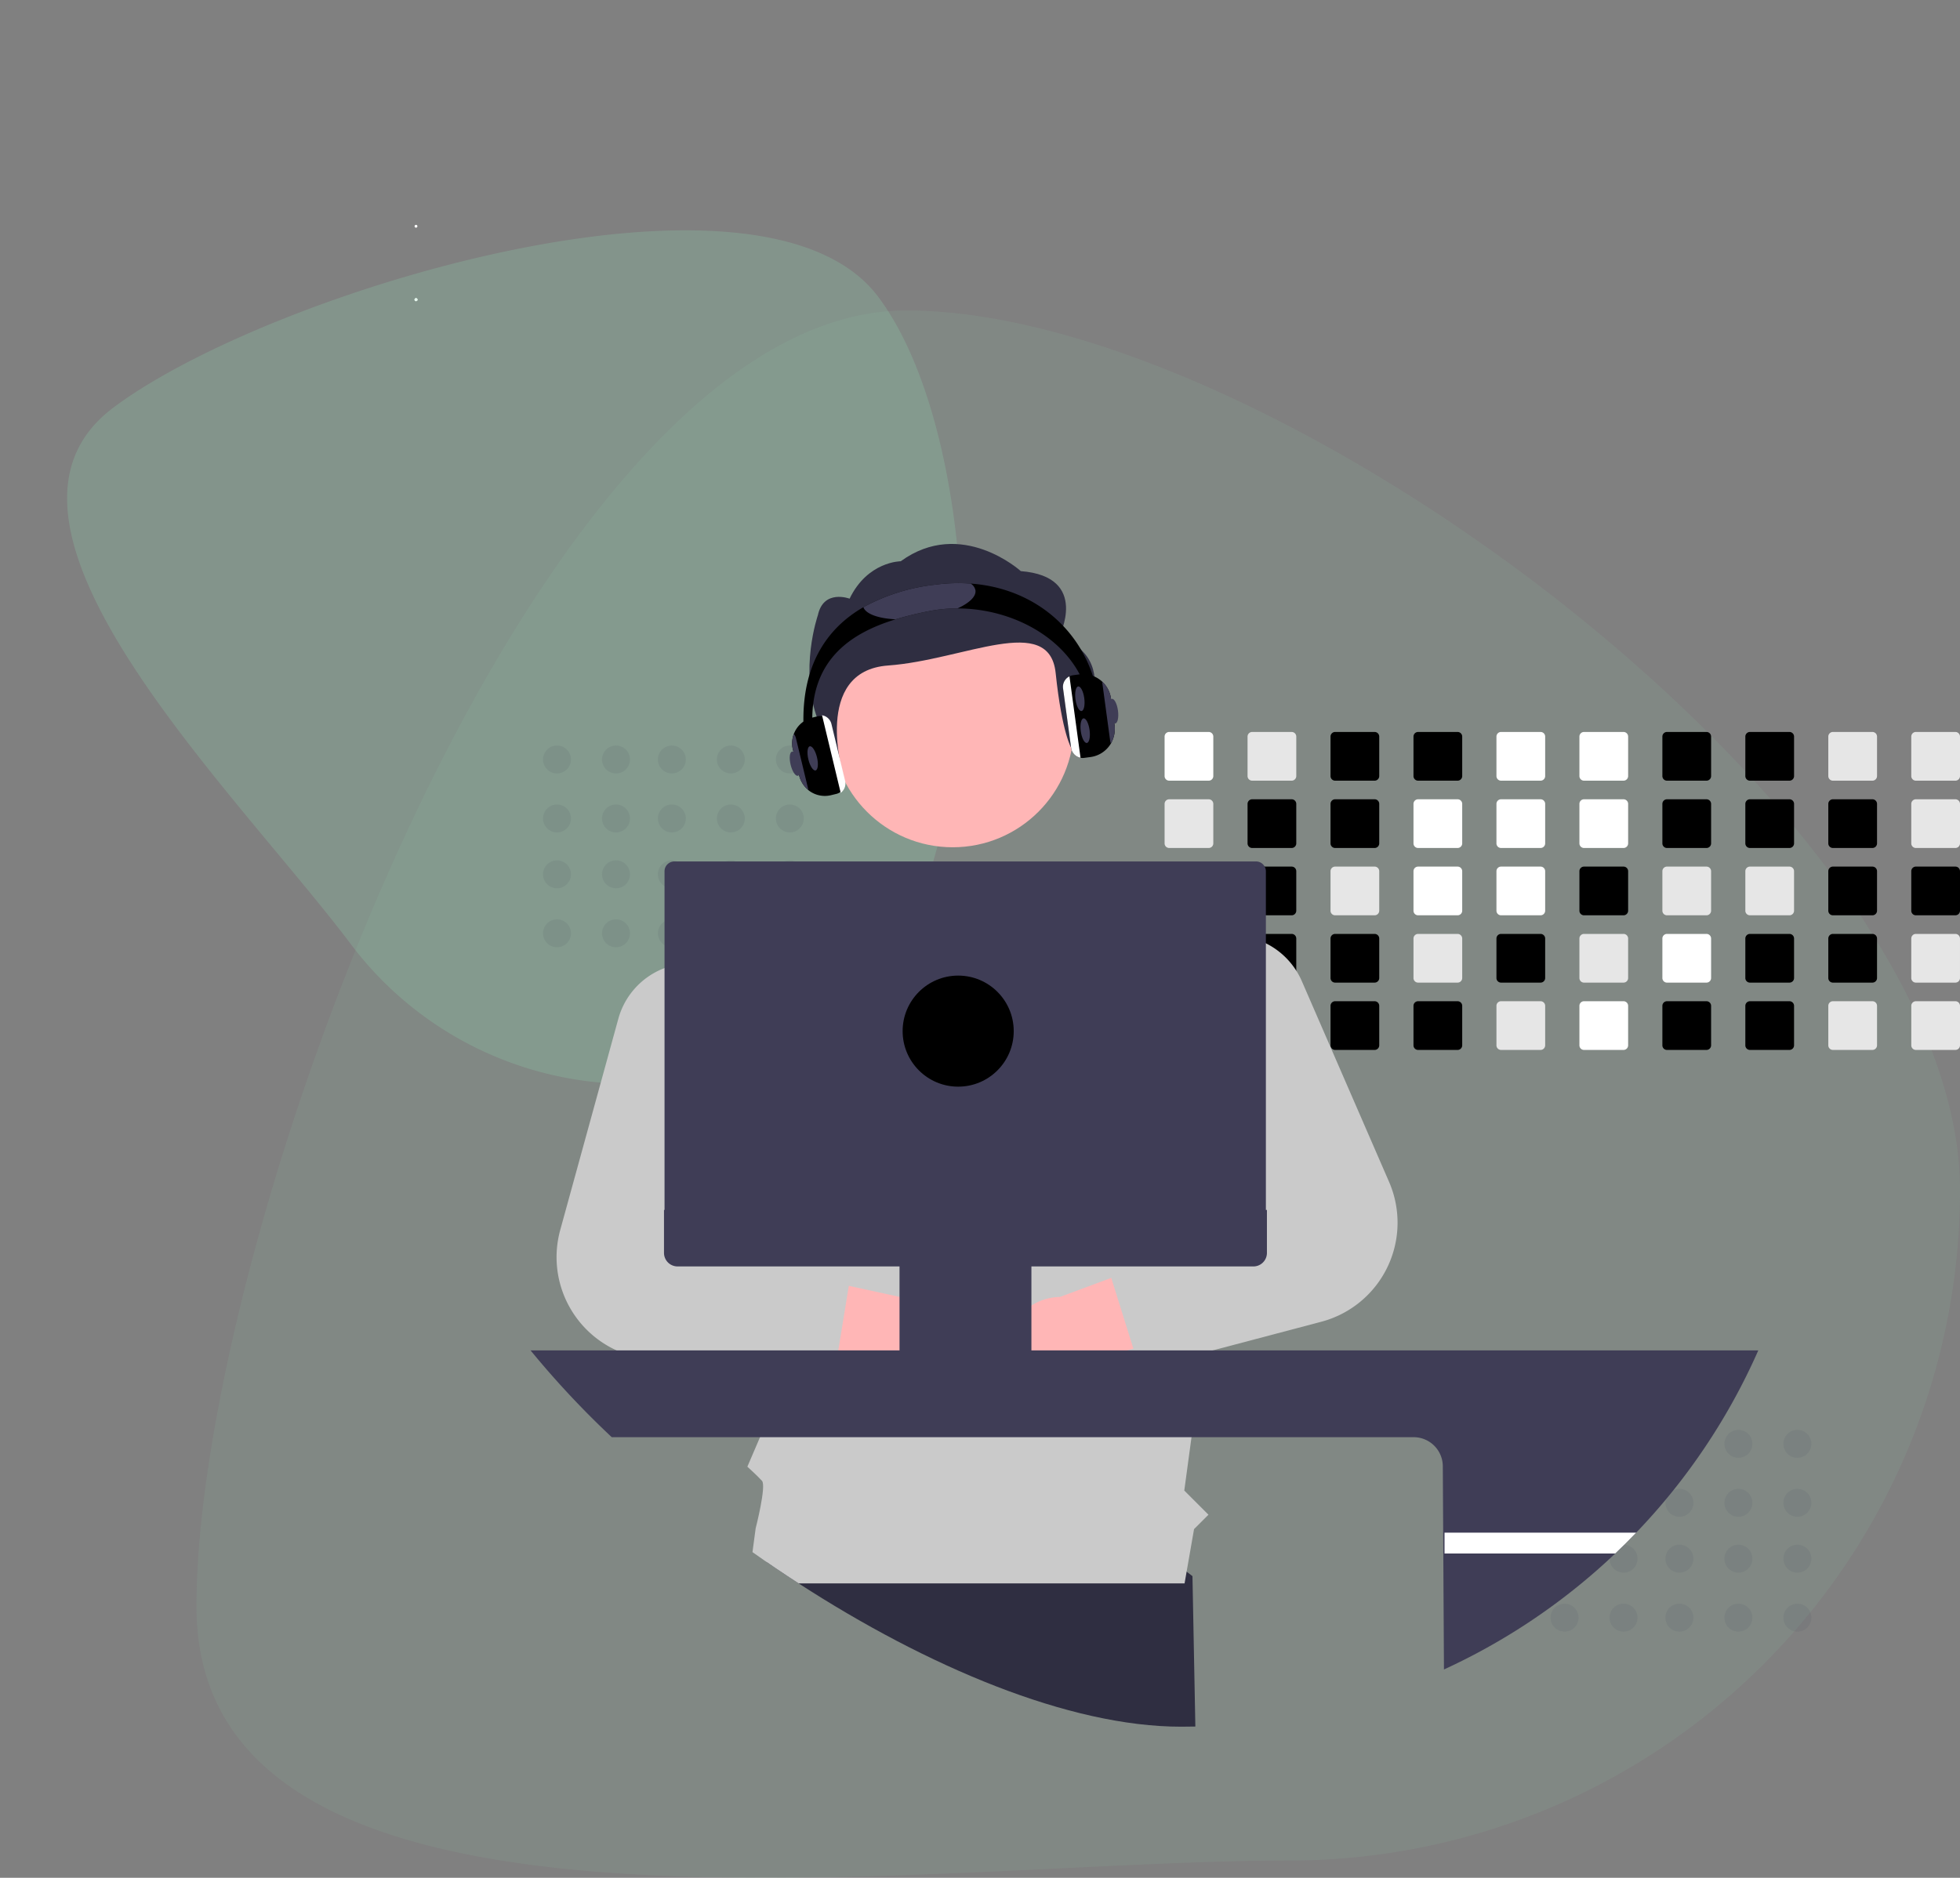 <svg xmlns="http://www.w3.org/2000/svg" width="474.678" height="454.882" viewBox="0 0 474.678 454.882">
  <rect x="0" y="0" width="474.678" height="454.882" fill="#808080" stroke="none"/>
  <g id="Training_Management" data-name="Training Management" transform="translate(-821.322 -140.235)">
    <circle id="Ellipse_172" data-name="Ellipse 172" cx="0.343" cy="0.343" r="0.343" transform="translate(921.724 194.703)" fill="#fff"/>
    <g id="Group_12031" data-name="Group 12031" transform="translate(-8 17.787)">
      <circle id="Ellipse_634" data-name="Ellipse 634" cx="0.343" cy="0.343" r="0.343" transform="translate(929.724 194.704)" fill="#fff"/>
      <circle id="Ellipse_635" data-name="Ellipse 635" cx="0.343" cy="0.343" r="0.343" transform="translate(929.724 194.704)" fill="#fff"/>
      <circle id="Ellipse_636" data-name="Ellipse 636" cx="0.343" cy="0.343" r="0.343" transform="translate(929.725 194.704)" fill="#fff"/>
      <path id="Oval" d="M264.7,375.486A162.393,162.393,0,0,0,427.1,213.093C427.1,123.406,261.653,0,171.966,0S0,224.261,0,313.948,175.017,375.486,264.7,375.486Z" transform="translate(876.903 197.658)" fill="#8fd6b0" opacity="0.1"/>
      <circle id="Ellipse_637" data-name="Ellipse 637" cx="0.343" cy="0.343" r="0.343" transform="translate(929.725 194.704)" fill="#fff"/>
      <g id="Group_2" data-name="Group 2" transform="translate(1204.848 468.826)">
        <circle id="Oval-2" data-name="Oval" cx="3.383" cy="3.383" r="3.383" fill="#41485a" opacity="0.111"/>
        <circle id="Oval-3" data-name="Oval" cx="3.383" cy="3.383" r="3.383" transform="translate(14.285)" fill="#41485a" opacity="0.111"/>
        <circle id="Oval-4" data-name="Oval" cx="3.383" cy="3.383" r="3.383" transform="translate(27.817)" fill="#41485a" opacity="0.111"/>
        <circle id="Oval-5" data-name="Oval" cx="3.383" cy="3.383" r="3.383" transform="translate(42.102)" fill="#41485a" opacity="0.111"/>
        <circle id="Oval-6" data-name="Oval" cx="3.383" cy="3.383" r="3.383" transform="translate(0 14.285)" fill="#41485a" opacity="0.111"/>
        <circle id="Oval-7" data-name="Oval" cx="3.383" cy="3.383" r="3.383" transform="translate(14.285 14.285)" fill="#41485a" opacity="0.111"/>
        <circle id="Oval-8" data-name="Oval" cx="3.383" cy="3.383" r="3.383" transform="translate(27.817 14.285)" fill="#41485a" opacity="0.111"/>
        <circle id="Oval-9" data-name="Oval" cx="3.383" cy="3.383" r="3.383" transform="translate(42.102 14.285)" fill="#41485a" opacity="0.111"/>
        <circle id="Oval-10" data-name="Oval" cx="3.383" cy="3.383" r="3.383" transform="translate(0 27.817)" fill="#41485a" opacity="0.111"/>
        <circle id="Oval-11" data-name="Oval" cx="3.383" cy="3.383" r="3.383" transform="translate(14.285 27.817)" fill="#41485a" opacity="0.111"/>
        <circle id="Oval-12" data-name="Oval" cx="3.383" cy="3.383" r="3.383" transform="translate(27.817 27.817)" fill="#41485a" opacity="0.111"/>
        <circle id="Oval-13" data-name="Oval" cx="3.383" cy="3.383" r="3.383" transform="translate(42.102 27.817)" fill="#41485a" opacity="0.111"/>
        <circle id="Oval-14" data-name="Oval" cx="3.383" cy="3.383" r="3.383" transform="translate(0 42.102)" fill="#41485a" opacity="0.111"/>
        <circle id="Oval-15" data-name="Oval" cx="3.383" cy="3.383" r="3.383" transform="translate(14.285 42.102)" fill="#41485a" opacity="0.111"/>
        <circle id="Oval-16" data-name="Oval" cx="3.383" cy="3.383" r="3.383" transform="translate(27.817 42.102)" fill="#41485a" opacity="0.111"/>
        <circle id="Oval-17" data-name="Oval" cx="3.383" cy="3.383" r="3.383" transform="translate(42.102 42.102)" fill="#41485a" opacity="0.111"/>
        <circle id="Oval-18" data-name="Oval" cx="3.383" cy="3.383" r="3.383" transform="translate(56.386)" fill="#41485a" opacity="0.111"/>
        <circle id="Oval-19" data-name="Oval" cx="3.383" cy="3.383" r="3.383" transform="translate(56.386 14.285)" fill="#41485a" opacity="0.111"/>
        <circle id="Oval-20" data-name="Oval" cx="3.383" cy="3.383" r="3.383" transform="translate(56.386 27.817)" fill="#41485a" opacity="0.111"/>
        <circle id="Oval-21" data-name="Oval" cx="3.383" cy="3.383" r="3.383" transform="translate(56.386 42.102)" fill="#41485a" opacity="0.111"/>
      </g>
      <path id="Oval_Copy" data-name="Oval Copy" d="M138.39,196.291a84.9,84.9,0,0,0,84.9-84.893C223.29,64.513,136.795,0,89.905,0S0,117.236,0,164.122,91.5,196.291,138.39,196.291Z" transform="matrix(0.602, 0.799, -0.799, 0.602, 987.835, 122.448)" fill="#8fd6b0" opacity="0.241"/>
      <g id="Group_2_Copy" data-name="Group 2 Copy" transform="translate(960.835 303.047)">
        <circle id="Oval-22" data-name="Oval" cx="3.383" cy="3.383" r="3.383" fill="#41485a" opacity="0.111"/>
        <circle id="Oval-23" data-name="Oval" cx="3.383" cy="3.383" r="3.383" transform="translate(14.285)" fill="#41485a" opacity="0.111"/>
        <circle id="Oval-24" data-name="Oval" cx="3.383" cy="3.383" r="3.383" transform="translate(27.817)" fill="#41485a" opacity="0.111"/>
        <circle id="Oval-25" data-name="Oval" cx="3.383" cy="3.383" r="3.383" transform="translate(42.102)" fill="#41485a" opacity="0.111"/>
        <circle id="Oval-26" data-name="Oval" cx="3.383" cy="3.383" r="3.383" transform="translate(0 14.285)" fill="#41485a" opacity="0.111"/>
        <circle id="Oval-27" data-name="Oval" cx="3.383" cy="3.383" r="3.383" transform="translate(14.285 14.285)" fill="#41485a" opacity="0.111"/>
        <circle id="Oval-28" data-name="Oval" cx="3.383" cy="3.383" r="3.383" transform="translate(27.817 14.285)" fill="#41485a" opacity="0.111"/>
        <circle id="Oval-29" data-name="Oval" cx="3.383" cy="3.383" r="3.383" transform="translate(42.102 14.285)" fill="#41485a" opacity="0.111"/>
        <circle id="Oval-30" data-name="Oval" cx="3.383" cy="3.383" r="3.383" transform="translate(0 27.817)" fill="#41485a" opacity="0.111"/>
        <circle id="Oval-31" data-name="Oval" cx="3.383" cy="3.383" r="3.383" transform="translate(14.285 27.817)" fill="#41485a" opacity="0.111"/>
        <circle id="Oval-32" data-name="Oval" cx="3.383" cy="3.383" r="3.383" transform="translate(27.817 27.817)" fill="#41485a" opacity="0.111"/>
        <circle id="Oval-33" data-name="Oval" cx="3.383" cy="3.383" r="3.383" transform="translate(42.102 27.817)" fill="#41485a" opacity="0.111"/>
        <circle id="Oval-34" data-name="Oval" cx="3.383" cy="3.383" r="3.383" transform="translate(0 42.102)" fill="#41485a" opacity="0.111"/>
        <circle id="Oval-35" data-name="Oval" cx="3.383" cy="3.383" r="3.383" transform="translate(14.285 42.102)" fill="#41485a" opacity="0.111"/>
        <circle id="Oval-36" data-name="Oval" cx="3.383" cy="3.383" r="3.383" transform="translate(27.817 42.102)" fill="#41485a" opacity="0.111"/>
        <circle id="Oval-37" data-name="Oval" cx="3.383" cy="3.383" r="3.383" transform="translate(42.102 42.102)" fill="#41485a" opacity="0.111"/>
        <circle id="Oval-38" data-name="Oval" cx="3.383" cy="3.383" r="3.383" transform="translate(56.386)" fill="#41485a" opacity="0.111"/>
        <circle id="Oval-39" data-name="Oval" cx="3.383" cy="3.383" r="3.383" transform="translate(56.386 14.285)" fill="#41485a" opacity="0.111"/>
        <circle id="Oval-40" data-name="Oval" cx="3.383" cy="3.383" r="3.383" transform="translate(56.386 27.817)" fill="#41485a" opacity="0.111"/>
        <circle id="Oval-41" data-name="Oval" cx="3.383" cy="3.383" r="3.383" transform="translate(56.386 42.102)" fill="#41485a" opacity="0.111"/>
      </g>
    </g>
    <g id="Banner_Training_Management" data-name="Banner Training Management" transform="translate(931.03 241.014)">
      <path id="Path_14223" data-name="Path 14223" d="M456.638,737.78q-1.708.039-3.429.039c-27.256,0-61.537-14.558-92.647-34.711q-3.861-2.5-7.653-5.118l2.217-13.493,67.123-8.912,33.688,25.76Z" transform="translate(-276.852 -420.319)" fill="#2f2e41"/>
      <path id="Path_14224" data-name="Path 14224" d="M587.651,259.635h-9.565a1.118,1.118,0,0,0-1.117,1.117v9.569a1.114,1.114,0,0,0,1.117,1.113h9.565a1.117,1.117,0,0,0,1.117-1.113v-9.569A1.12,1.12,0,0,0,587.651,259.635Z" transform="translate(-404.634 -183.102)" fill="#fff"/>
      <path id="Path_14225" data-name="Path 14225" d="M587.651,297.585h-9.565a1.118,1.118,0,0,0-1.117,1.117v9.569a1.114,1.114,0,0,0,1.117,1.113h9.565a1.117,1.117,0,0,0,1.117-1.113V298.7A1.121,1.121,0,0,0,587.651,297.585Z" transform="translate(-404.634 -204.745)" fill="#e6e6e6"/>
      <path id="Path_14226" data-name="Path 14226" d="M587.651,335.535h-9.565a1.118,1.118,0,0,0-1.117,1.117v9.565a1.115,1.115,0,0,0,1.117,1.117h9.565a1.118,1.118,0,0,0,1.117-1.117v-9.565A1.121,1.121,0,0,0,587.651,335.535Z" transform="translate(-404.634 -226.388)" fill="#e6e6e6"/>
      <path id="Path_14227" data-name="Path 14227" d="M588.751,374.4a1.125,1.125,0,0,0-1.1-.92h-9.565a1.118,1.118,0,0,0-1.117,1.117v9.565a1.115,1.115,0,0,0,1.117,1.117h9.565a1.118,1.118,0,0,0,1.117-1.117V374.6a.989.989,0,0,0-.017-.2Z" transform="translate(-404.634 -248.031)" fill="#e6e6e6"/>
      <path id="Path_14228" data-name="Path 14228" d="M588.085,411.521a1.132,1.132,0,0,0-.434-.086h-9.565a1.115,1.115,0,0,0-1.117,1.117v9.565a1.112,1.112,0,0,0,1.117,1.117h9.565a1.118,1.118,0,0,0,1.117-1.117v-9.565a1.124,1.124,0,0,0-.683-1.031Z" transform="translate(-404.634 -269.674)" fill="#e6e6e6"/>
      <path id="Path_14229" data-name="Path 14229" d="M634.411,259.635h-9.565a1.118,1.118,0,0,0-1.117,1.117v9.569a1.114,1.114,0,0,0,1.117,1.113h9.565a1.117,1.117,0,0,0,1.117-1.113v-9.569A1.12,1.12,0,0,0,634.411,259.635Z" transform="translate(-431.301 -183.102)" fill="#e6e6e6"/>
      <path id="Path_14230" data-name="Path 14230" d="M634.411,297.585h-9.565a1.118,1.118,0,0,0-1.117,1.117v9.569a1.114,1.114,0,0,0,1.117,1.113h9.565a1.117,1.117,0,0,0,1.117-1.113V298.7A1.12,1.12,0,0,0,634.411,297.585Z" transform="translate(-431.301 -204.745)"/>
      <path id="Path_14231" data-name="Path 14231" d="M634.411,335.535h-9.565a1.118,1.118,0,0,0-1.117,1.117v9.565a1.115,1.115,0,0,0,1.117,1.117h9.565a1.118,1.118,0,0,0,1.117-1.117v-9.565A1.121,1.121,0,0,0,634.411,335.535Z" transform="translate(-431.301 -226.388)"/>
      <path id="Path_14232" data-name="Path 14232" d="M634.411,373.485h-9.565a1.114,1.114,0,0,0-1.057.765,1.064,1.064,0,0,0-.06.352v9.565a1.115,1.115,0,0,0,1.117,1.117h9.565a1.118,1.118,0,0,0,1.117-1.117V374.6a1.121,1.121,0,0,0-1.117-1.117Z" transform="translate(-431.301 -248.031)"/>
      <path id="Path_14233" data-name="Path 14233" d="M634.411,411.435h-9.565a1.115,1.115,0,0,0-1.117,1.117v9.565a1.115,1.115,0,0,0,1.117,1.117h9.565a1.118,1.118,0,0,0,1.117-1.117v-9.565A1.118,1.118,0,0,0,634.411,411.435Z" transform="translate(-431.301 -269.674)" fill="#e6e6e6"/>
      <path id="Path_14234" data-name="Path 14234" d="M681.171,259.635h-9.565a1.118,1.118,0,0,0-1.117,1.117v9.569a1.114,1.114,0,0,0,1.117,1.113h9.565a1.117,1.117,0,0,0,1.117-1.113v-9.569a1.12,1.12,0,0,0-1.117-1.117Z" transform="translate(-457.968 -183.102)"/>
      <path id="Path_14235" data-name="Path 14235" d="M681.171,297.585h-9.565a1.118,1.118,0,0,0-1.117,1.117v9.569a1.114,1.114,0,0,0,1.117,1.113h9.565a1.117,1.117,0,0,0,1.117-1.113V298.7a1.12,1.12,0,0,0-1.117-1.117Z" transform="translate(-457.968 -204.745)"/>
      <path id="Path_14236" data-name="Path 14236" d="M681.171,335.535h-9.565a1.118,1.118,0,0,0-1.117,1.117v9.565a1.115,1.115,0,0,0,1.117,1.117h9.565a1.118,1.118,0,0,0,1.117-1.117v-9.565A1.12,1.12,0,0,0,681.171,335.535Z" transform="translate(-457.968 -226.388)" fill="#e6e6e6"/>
      <path id="Path_14237" data-name="Path 14237" d="M681.171,373.485h-9.565a1.118,1.118,0,0,0-1.117,1.117v9.565a1.115,1.115,0,0,0,1.117,1.117h9.565a1.118,1.118,0,0,0,1.117-1.117V374.6A1.121,1.121,0,0,0,681.171,373.485Z" transform="translate(-457.968 -248.031)"/>
      <path id="Path_14238" data-name="Path 14238" d="M681.171,411.435h-9.565a1.115,1.115,0,0,0-1.117,1.117v9.565a1.115,1.115,0,0,0,1.117,1.117h9.565a1.118,1.118,0,0,0,1.117-1.117v-9.565a1.118,1.118,0,0,0-1.117-1.117Z" transform="translate(-457.968 -269.674)"/>
      <path id="Path_14239" data-name="Path 14239" d="M727.931,259.635h-9.565a1.118,1.118,0,0,0-1.117,1.117v9.569a1.114,1.114,0,0,0,1.117,1.113h9.565a1.117,1.117,0,0,0,1.117-1.113v-9.569A1.12,1.12,0,0,0,727.931,259.635Z" transform="translate(-484.635 -183.102)"/>
      <path id="Path_14240" data-name="Path 14240" d="M727.931,297.585h-9.565a1.118,1.118,0,0,0-1.117,1.117v9.569a1.114,1.114,0,0,0,1.117,1.113h9.565a1.117,1.117,0,0,0,1.117-1.113V298.7A1.12,1.12,0,0,0,727.931,297.585Z" transform="translate(-484.635 -204.745)" fill="#fff"/>
      <path id="Path_14241" data-name="Path 14241" d="M727.931,335.535h-9.565a1.118,1.118,0,0,0-1.117,1.117v9.565a1.115,1.115,0,0,0,1.117,1.117h9.565a1.118,1.118,0,0,0,1.117-1.117v-9.565A1.12,1.12,0,0,0,727.931,335.535Z" transform="translate(-484.635 -226.388)" fill="#fff"/>
      <path id="Path_14242" data-name="Path 14242" d="M727.931,373.485h-9.565a1.118,1.118,0,0,0-1.117,1.117v9.565a1.115,1.115,0,0,0,1.117,1.117h9.565a1.118,1.118,0,0,0,1.117-1.117V374.6A1.12,1.12,0,0,0,727.931,373.485Z" transform="translate(-484.635 -248.031)" fill="#e6e6e6"/>
      <path id="Path_14243" data-name="Path 14243" d="M727.931,411.435h-9.565a1.115,1.115,0,0,0-1.117,1.117v9.565a1.115,1.115,0,0,0,1.117,1.117h9.565a1.118,1.118,0,0,0,1.117-1.117v-9.565A1.118,1.118,0,0,0,727.931,411.435Z" transform="translate(-484.635 -269.674)"/>
      <path id="Path_14244" data-name="Path 14244" d="M774.691,259.635h-9.569a1.117,1.117,0,0,0-1.113,1.117v9.569a1.113,1.113,0,0,0,1.113,1.113h9.57a1.117,1.117,0,0,0,1.117-1.113v-9.569A1.12,1.12,0,0,0,774.691,259.635Z" transform="translate(-511.303 -183.102)" fill="#fff"/>
      <path id="Path_14245" data-name="Path 14245" d="M774.691,297.585h-9.569a1.117,1.117,0,0,0-1.113,1.117v9.569a1.113,1.113,0,0,0,1.113,1.113h9.57a1.117,1.117,0,0,0,1.117-1.113V298.7A1.12,1.12,0,0,0,774.691,297.585Z" transform="translate(-511.303 -204.745)" fill="#fff"/>
      <path id="Path_14246" data-name="Path 14246" d="M774.691,335.535h-9.569a1.117,1.117,0,0,0-1.113,1.117v9.565a1.114,1.114,0,0,0,1.113,1.117h9.569a1.118,1.118,0,0,0,1.117-1.117v-9.565A1.121,1.121,0,0,0,774.691,335.535Z" transform="translate(-511.303 -226.388)" fill="#fff"/>
      <path id="Path_14247" data-name="Path 14247" d="M774.691,373.485h-9.569a1.117,1.117,0,0,0-1.113,1.117v9.565a1.114,1.114,0,0,0,1.113,1.117h9.569a1.118,1.118,0,0,0,1.117-1.117V374.6A1.121,1.121,0,0,0,774.691,373.485Z" transform="translate(-511.303 -248.031)"/>
      <path id="Path_14248" data-name="Path 14248" d="M774.691,411.435h-9.569a1.114,1.114,0,0,0-1.113,1.117v9.565a1.114,1.114,0,0,0,1.113,1.117h9.569a1.118,1.118,0,0,0,1.117-1.117v-9.565A1.118,1.118,0,0,0,774.691,411.435Z" transform="translate(-511.303 -269.674)" fill="#e6e6e6"/>
      <path id="Path_14249" data-name="Path 14249" d="M821.451,259.635h-9.569a1.117,1.117,0,0,0-1.113,1.117v9.569a1.113,1.113,0,0,0,1.113,1.113h9.57a1.117,1.117,0,0,0,1.117-1.113v-9.569A1.12,1.12,0,0,0,821.451,259.635Z" transform="translate(-537.97 -183.102)" fill="#fff"/>
      <path id="Path_14250" data-name="Path 14250" d="M821.451,297.585h-9.569a1.117,1.117,0,0,0-1.113,1.117v9.569a1.113,1.113,0,0,0,1.113,1.113h9.57a1.117,1.117,0,0,0,1.117-1.113V298.7A1.121,1.121,0,0,0,821.451,297.585Z" transform="translate(-537.97 -204.745)" fill="#fff"/>
      <path id="Path_14251" data-name="Path 14251" d="M821.451,335.535h-9.569a1.117,1.117,0,0,0-1.113,1.117v9.565a1.114,1.114,0,0,0,1.113,1.117h9.569a1.118,1.118,0,0,0,1.117-1.117v-9.565a1.121,1.121,0,0,0-1.117-1.117Z" transform="translate(-537.97 -226.388)"/>
      <path id="Path_14252" data-name="Path 14252" d="M821.451,373.485h-9.569a1.117,1.117,0,0,0-1.113,1.117v9.565a1.114,1.114,0,0,0,1.113,1.117h9.569a1.118,1.118,0,0,0,1.117-1.117V374.6a1.121,1.121,0,0,0-1.117-1.117Z" transform="translate(-537.97 -248.031)" fill="#e6e6e6"/>
      <path id="Path_14253" data-name="Path 14253" d="M821.451,411.435h-9.569a1.114,1.114,0,0,0-1.113,1.117v9.565a1.114,1.114,0,0,0,1.113,1.117h9.569a1.118,1.118,0,0,0,1.117-1.117v-9.565A1.118,1.118,0,0,0,821.451,411.435Z" transform="translate(-537.97 -269.674)" fill="#fff"/>
      <path id="Path_14254" data-name="Path 14254" d="M868.211,259.635h-9.569a1.117,1.117,0,0,0-1.113,1.117v9.569a1.113,1.113,0,0,0,1.113,1.113h9.57a1.117,1.117,0,0,0,1.117-1.113v-9.569A1.121,1.121,0,0,0,868.211,259.635Z" transform="translate(-564.637 -183.102)"/>
      <path id="Path_14255" data-name="Path 14255" d="M868.211,297.585h-9.569a1.117,1.117,0,0,0-1.113,1.117v9.569a1.113,1.113,0,0,0,1.113,1.113h9.57a1.117,1.117,0,0,0,1.117-1.113V298.7A1.121,1.121,0,0,0,868.211,297.585Z" transform="translate(-564.637 -204.745)"/>
      <path id="Path_14256" data-name="Path 14256" d="M868.211,335.535h-9.569a1.117,1.117,0,0,0-1.113,1.117v9.565a1.114,1.114,0,0,0,1.113,1.117h9.569a1.118,1.118,0,0,0,1.117-1.117v-9.565a1.12,1.12,0,0,0-1.117-1.117Z" transform="translate(-564.637 -226.388)" fill="#e6e6e6"/>
      <path id="Path_14257" data-name="Path 14257" d="M868.211,373.485h-9.569a1.117,1.117,0,0,0-1.113,1.117v9.565a1.114,1.114,0,0,0,1.113,1.117h9.569a1.118,1.118,0,0,0,1.117-1.117V374.6a1.12,1.12,0,0,0-1.117-1.117Z" transform="translate(-564.637 -248.031)" fill="#fff"/>
      <path id="Path_14258" data-name="Path 14258" d="M868.211,411.435h-9.569a1.114,1.114,0,0,0-1.113,1.117v9.565a1.114,1.114,0,0,0,1.113,1.117h9.569a1.118,1.118,0,0,0,1.117-1.117v-9.565A1.118,1.118,0,0,0,868.211,411.435Z" transform="translate(-564.637 -269.674)"/>
      <path id="Path_14259" data-name="Path 14259" d="M914.971,259.635H905.4a1.117,1.117,0,0,0-1.113,1.117v9.569a1.113,1.113,0,0,0,1.113,1.113h9.57a1.117,1.117,0,0,0,1.117-1.113v-9.569A1.12,1.12,0,0,0,914.971,259.635Z" transform="translate(-591.304 -183.102)"/>
      <path id="Path_14260" data-name="Path 14260" d="M914.971,297.585H905.4a1.117,1.117,0,0,0-1.113,1.117v9.569a1.113,1.113,0,0,0,1.113,1.113h9.57a1.117,1.117,0,0,0,1.117-1.113V298.7A1.12,1.12,0,0,0,914.971,297.585Z" transform="translate(-591.304 -204.745)"/>
      <path id="Path_14261" data-name="Path 14261" d="M914.971,335.535H905.4a1.117,1.117,0,0,0-1.113,1.117v9.565a1.114,1.114,0,0,0,1.113,1.117h9.569a1.118,1.118,0,0,0,1.117-1.117v-9.565a1.12,1.12,0,0,0-1.117-1.117Z" transform="translate(-591.304 -226.388)" fill="#e6e6e6"/>
      <path id="Path_14262" data-name="Path 14262" d="M914.971,373.485H905.4a1.117,1.117,0,0,0-1.113,1.117v9.565a1.114,1.114,0,0,0,1.113,1.117h9.569a1.118,1.118,0,0,0,1.117-1.117V374.6A1.12,1.12,0,0,0,914.971,373.485Z" transform="translate(-591.304 -248.031)"/>
      <path id="Path_14263" data-name="Path 14263" d="M914.971,411.435H905.4a1.114,1.114,0,0,0-1.113,1.117v9.565a1.114,1.114,0,0,0,1.113,1.117h9.569a1.118,1.118,0,0,0,1.117-1.117v-9.565a1.118,1.118,0,0,0-1.117-1.117Z" transform="translate(-591.304 -269.674)"/>
      <path id="Path_14264" data-name="Path 14264" d="M961.731,259.635h-9.57a1.117,1.117,0,0,0-1.113,1.117v9.569a1.113,1.113,0,0,0,1.113,1.113h9.57a1.117,1.117,0,0,0,1.117-1.113v-9.569A1.12,1.12,0,0,0,961.731,259.635Z" transform="translate(-617.972 -183.102)" fill="#e6e6e6"/>
      <path id="Path_14265" data-name="Path 14265" d="M961.731,297.585h-9.57a1.117,1.117,0,0,0-1.113,1.117v9.569a1.113,1.113,0,0,0,1.113,1.113h9.57a1.117,1.117,0,0,0,1.117-1.113V298.7A1.12,1.12,0,0,0,961.731,297.585Z" transform="translate(-617.972 -204.745)"/>
      <path id="Path_14266" data-name="Path 14266" d="M961.731,335.535h-9.57a1.117,1.117,0,0,0-1.113,1.117v9.565a1.114,1.114,0,0,0,1.113,1.117h9.57a1.118,1.118,0,0,0,1.117-1.117v-9.565a1.121,1.121,0,0,0-1.117-1.117Z" transform="translate(-617.972 -226.388)"/>
      <path id="Path_14267" data-name="Path 14267" d="M961.731,373.485h-9.57a1.117,1.117,0,0,0-1.113,1.117v9.565a1.114,1.114,0,0,0,1.113,1.117h9.57a1.118,1.118,0,0,0,1.117-1.117V374.6A1.121,1.121,0,0,0,961.731,373.485Z" transform="translate(-617.972 -248.031)"/>
      <path id="Path_14268" data-name="Path 14268" d="M961.731,411.435h-9.57a1.114,1.114,0,0,0-1.113,1.117v9.565a1.114,1.114,0,0,0,1.113,1.117h9.57a1.118,1.118,0,0,0,1.117-1.117v-9.565a1.118,1.118,0,0,0-1.117-1.117Z" transform="translate(-617.972 -269.674)" fill="#e6e6e6"/>
      <path id="Path_14269" data-name="Path 14269" d="M1008.492,259.635h-9.569a1.117,1.117,0,0,0-1.113,1.117v9.569a1.113,1.113,0,0,0,1.113,1.113h9.57a1.117,1.117,0,0,0,1.117-1.113v-9.569a1.121,1.121,0,0,0-1.117-1.117Z" transform="translate(-644.64 -183.102)" fill="#e6e6e6"/>
      <path id="Path_14270" data-name="Path 14270" d="M1008.492,297.585h-9.569a1.117,1.117,0,0,0-1.113,1.117v9.569a1.113,1.113,0,0,0,1.113,1.113h9.57a1.117,1.117,0,0,0,1.117-1.113V298.7A1.121,1.121,0,0,0,1008.492,297.585Z" transform="translate(-644.64 -204.745)" fill="#e6e6e6"/>
      <path id="Path_14271" data-name="Path 14271" d="M1008.492,335.535h-9.569a1.117,1.117,0,0,0-1.113,1.117v9.565a1.114,1.114,0,0,0,1.113,1.117h9.569a1.118,1.118,0,0,0,1.117-1.117v-9.565a1.121,1.121,0,0,0-1.117-1.117Z" transform="translate(-644.64 -226.388)"/>
      <path id="Path_14272" data-name="Path 14272" d="M1008.492,373.485h-9.569a1.117,1.117,0,0,0-1.113,1.117v9.565a1.114,1.114,0,0,0,1.113,1.117h9.569a1.118,1.118,0,0,0,1.117-1.117V374.6A1.121,1.121,0,0,0,1008.492,373.485Z" transform="translate(-644.64 -248.031)" fill="#e6e6e6"/>
      <path id="Path_14273" data-name="Path 14273" d="M1008.492,411.435h-9.569a1.114,1.114,0,0,0-1.113,1.117v9.565a1.114,1.114,0,0,0,1.113,1.117h9.569a1.118,1.118,0,0,0,1.117-1.117v-9.565a1.118,1.118,0,0,0-1.117-1.117Z" transform="translate(-644.639 -269.674)" fill="#e6e6e6"/>
      <path id="Path_14274" data-name="Path 14274" d="M335.741,660.011h-.266l.228-.03Z" transform="translate(-191.828 -377.222)" fill="#2f2e41"/>
      <circle id="ab6171fa-7d69-4734-b81c-8dff60f9761b" cx="29.358" cy="29.358" r="29.358" transform="translate(91.661 45.75)" fill="#ffb6b6"/>
      <path id="bf427902-b9bf-4946-b5d7-5c1c7e04535e" d="M437.2,176.234s7.678-14.679-9.214-16.013c0,0-14.4-13.064-29.08-2.388,0,0-8.007,0-12.385,9.061,0,0-6.3-2.388-7.681,4,0,0-4.608,13.345,0,25.355S384.98,209.6,384.98,209.6s-7.572-25.18,10.858-26.514,39.054-12.852,40.59,1.827,3.847,18.3,3.847,18.3S454.864,182.239,437.2,176.234Z" transform="translate(-290.473 -122.651)" fill="#2f2e41"/>
      <path id="Path_14275" data-name="Path 14275" d="M465.327,381.529l-.095.5-1.061,5.6-7.335,38.759-.434,2.282-.911,4.826-1.246,6.583-2.763,14.588-.791,4.181-.3,1.568-.1.55-.821,4.327-.249,1.306-2,14.837-1.749,12.93,5.853,5.853-3.489,3.489-2.29,13.119,0,.03H352.076q-5.672-3.674-11.181-7.576l.769-5.758s2.647-10.283,1.534-11.512-3.541-3.425-3.541-3.425l3.064-7.15.425-.993-.713-14.795-.017-.357-.236-4.877-.03-.627-.047-.941L341.2,440.08l-.017-.309-.275-5.689-.258-5.41-.112-2.282-1.1-22.83-.748-15.5-.653-13.5,2.625-.889,28.081-9.544L380.367,349l24.209.18,11.851.09,19.775,18.34,4.5,2.148.034.017,3.227,1.543,8.181,3.906,8.65,4.134,4.439,2.118Z" transform="translate(-268.366 -234.07)" fill="#cacaca"/>
      <path id="Path_14276" data-name="Path 14276" d="M359.879,591.826a13.014,13.014,0,0,1-17.473-9.638l-45.788-6.5,15.917-18.005,41.041,8.929a13.084,13.084,0,0,1,6.3,25.21Z" transform="translate(-244.749 -353.081)" fill="#ffb6b6"/>
      <path id="Path_14277" data-name="Path 14277" d="M303.914,463.415a5.81,5.81,0,0,0-3.39-2.093l-18.786-3.906-1.929-.4a8.136,8.136,0,0,1-5.384-3.9,8.232,8.232,0,0,1-1.053-3.395,8.117,8.117,0,0,1,.382-3.214l6.51-19.616,4.224-12.728a17.961,17.961,0,0,0,.9-4.748,18.627,18.627,0,0,0-3.9-12.414,18.345,18.345,0,0,0-21.06-5.861c-.107.039-.219.082-.327.125a18.3,18.3,0,0,0-10.876,12.208l-4.589,16.694-9.466,34.415a24.822,24.822,0,0,0,21.038,31.23l27.058,3.171,12.521,1.47a5.8,5.8,0,0,0,6.377-4.611,2.092,2.092,0,0,0,.047-.236l.3-1.856,2.548-15.632.026-.159A5.791,5.791,0,0,0,303.914,463.415Z" transform="translate(-209.2 -257.405)" fill="#cacaca"/>
      <path id="Path_14278" data-name="Path 14278" d="M498.165,584.584A13.014,13.014,0,0,0,514.1,572.578l44.415-12.888-18.3-15.581L500.85,558.737a13.084,13.084,0,0,0-2.685,25.847Z" transform="translate(-353.869 -345.338)" fill="#ffb6b6"/>
      <path id="Path_14279" data-name="Path 14279" d="M613.767,434.015,592.643,385.4a18.4,18.4,0,0,0-8.71-9.174,18.628,18.628,0,0,0-3.773-1.375c-.2-.052-.4-.1-.606-.138a18.1,18.1,0,0,0-8.37.155,18.4,18.4,0,0,0-11.748,9.337.411.411,0,0,0-.034.06,18.52,18.52,0,0,0-.159,16.694l.262.524,14.928,29.98a8.122,8.122,0,0,1-4.512,11.254l-1.048.378-18.855,6.811a5.8,5.8,0,0,0-3.579,7.215l.047.15,5.285,16.913c.026.077.052.155.082.232a3.028,3.028,0,0,0,.172.425,5.793,5.793,0,0,0,6.793,3.236l10.175-2.686,2.075-.55,26.276-6.94a24.82,24.82,0,0,0,16.423-33.886Z" transform="translate(-387.066 -248.494)" fill="#cacaca"/>
      <path id="Path_14280" data-name="Path 14280" d="M219.629,608.285a220.9,220.9,0,0,0,19.659,21.021H433.5a7.067,7.067,0,0,1,7.056,7.06l.279,49.213a152.727,152.727,0,0,0,33.289-20.853q4.228-3.474,8.194-7.249,2.6-2.462,5.07-5.045a152.811,152.811,0,0,0,29.572-44.147Z" transform="translate(-200.842 -381.938)" fill="#3f3d56"/>
      <path id="Path_14281" data-name="Path 14281" d="M781.161,711.025q-2.469,2.585-5.07,5.045H734.749v-5.045Z" transform="translate(-494.616 -440.53)" fill="#fff"/>
      <path id="Path_14282" data-name="Path 14282" d="M440.475,333.881a2.379,2.379,0,0,0-2.093-1.246H297.51a2.387,2.387,0,0,0-2.381,2.385v84.316H440.767V335.02A2.313,2.313,0,0,0,440.475,333.881Z" transform="translate(-243.9 -224.734)" fill="#3f3d56"/>
      <path id="Path_14283" data-name="Path 14283" d="M294.832,529.092v10.4a3.285,3.285,0,0,0,3.285,3.285h53.754v20.534h-.714a.427.427,0,0,0-.427.427v1.428a.427.427,0,0,0,.427.427h33.37a.427.427,0,0,0,.427-.427v-1.428a.427.427,0,0,0-.427-.427h-.714V542.781h53.754a3.285,3.285,0,0,0,3.284-3.285v-10.4Z" transform="translate(-243.731 -336.774)" fill="#3f3d56"/>
      <circle id="Ellipse_404" data-name="Ellipse 404" cx="13.452" cy="13.452" r="13.452" transform="translate(108.894 135.551)"/>
      <path id="Path_14284" data-name="Path 14284" d="M445.159,208.758H443.01c0-16.243-16.075-26.886-32.292-26.895a35.4,35.4,0,0,0-7.026.683c-2.6.52-5.307,1.143-7.962,1.955-10.472,3.21-20.183,9.415-20.183,24.257a33.771,33.771,0,0,0,1.091,8.542l-2.08.541a36.04,36.04,0,0,1-1.16-9.084c0-12.968,5.324-21.876,14.52-27.187a46.914,46.914,0,0,1,17.493-5.47,41.737,41.737,0,0,1,8.487-.258C432.547,177.184,445.159,191.484,445.159,208.758Z" transform="translate(-288.538 -135.255)"/>
      <path id="Path_14285" data-name="Path 14285" d="M532.162,239.2l-.846-6.256a6.838,6.838,0,0,0-7.842-5.827l-1.345.185a2.828,2.828,0,0,0-2.424,3.18L521.66,244.9a2.826,2.826,0,0,0,2.277,2.393,2.646,2.646,0,0,0,.524.052,2.8,2.8,0,0,0,.378-.026l1.5-.2a6.786,6.786,0,0,0,4.615-2.763c.116-.163.228-.331.331-.5A7.2,7.2,0,0,0,532.162,239.2Z" transform="translate(-371.961 -164.509)"/>
      <path id="Path_14286" data-name="Path 14286" d="M521.26,228.275a2.764,2.764,0,0,0-1,.825,2.814,2.814,0,0,0-.554,2.093L521.66,245.6A2.826,2.826,0,0,0,523.937,248Z" transform="translate(-371.961 -165.217)" fill="#fff"/>
      <path id="Path_14287" data-name="Path 14287" d="M544.754,241.6l-.846-6.256a6.751,6.751,0,0,0-2.148-4.108l1.947,14.339a2.652,2.652,0,0,0,.176.67A7.2,7.2,0,0,0,544.754,241.6Z" transform="translate(-384.553 -166.906)" fill="#3f3d56"/>
      <ellipse id="Ellipse_405" data-name="Ellipse 405" cx="1.074" cy="3.008" rx="1.074" ry="3.008" transform="translate(151.637 73.384) rotate(-7.726)" fill="#3f3d56"/>
      <ellipse id="Ellipse_406" data-name="Ellipse 406" cx="1.074" cy="3.008" rx="1.074" ry="3.008" transform="translate(150.348 65.649) rotate(-7.726)" fill="#3f3d56"/>
      <ellipse id="Ellipse_407" data-name="Ellipse 407" cx="1.074" cy="3.008" rx="1.074" ry="3.008" transform="translate(158.512 68.657) rotate(-7.726)" fill="#3f3d56"/>
      <path id="Path_14288" data-name="Path 14288" d="M429.989,181.863a35.4,35.4,0,0,0-7.026.683c-2.6.52-5.307,1.143-7.962,1.955-4.147-.2-7.2-1.276-7.812-2.931a46.914,46.914,0,0,1,17.493-5.47,41.737,41.737,0,0,1,8.487-.258,2.461,2.461,0,0,1,1.169,1.641C434.539,178.98,432.833,180.57,429.989,181.863Z" transform="translate(-307.808 -135.255)" fill="#3f3d56"/>
      <path id="Path_14289" data-name="Path 14289" d="M379.663,266.389l-3.309-13.755a2.588,2.588,0,0,0-2.1-1.955,2.9,2.9,0,0,0-.43-.034,2.591,2.591,0,0,0-.6.073l-1.28.309a6.4,6.4,0,0,0-4.722,7.717l1.483,6.17a6.809,6.809,0,0,0,2.295,3.7,6.03,6.03,0,0,0,.584.417,6.363,6.363,0,0,0,4.886.791l1.276-.309a2.511,2.511,0,0,0,.932-.434,2.575,2.575,0,0,0,.984-2.694Z" transform="translate(-284.914 -177.975)"/>
      <ellipse id="Ellipse_408" data-name="Ellipse 408" cx="1.074" cy="3.008" rx="1.074" ry="3.008" transform="translate(85.361 80.258) rotate(-13.53)" fill="#3f3d56"/>
      <ellipse id="Ellipse_409" data-name="Ellipse 409" cx="1.074" cy="3.008" rx="1.074" ry="3.008" transform="translate(81.064 81.547) rotate(-13.53)" fill="#3f3d56"/>
      <path id="Path_14290" data-name="Path 14290" d="M389.491,266.1l-3.309-13.755a2.807,2.807,0,0,0-2.273-2.114l4.516,18.786A2.8,2.8,0,0,0,389.491,266.1Z" transform="translate(-294.531 -177.741)" fill="#fff"/>
      <path id="Path_14291" data-name="Path 14291" d="M367.968,261.758a2.782,2.782,0,0,0-.5-1.053,6.327,6.327,0,0,0-.245,3.777l1.482,6.17a6.808,6.808,0,0,0,2.295,3.7Z" transform="translate(-284.911 -183.712)" fill="#3f3d56"/>
    </g>
  </g>
</svg>
